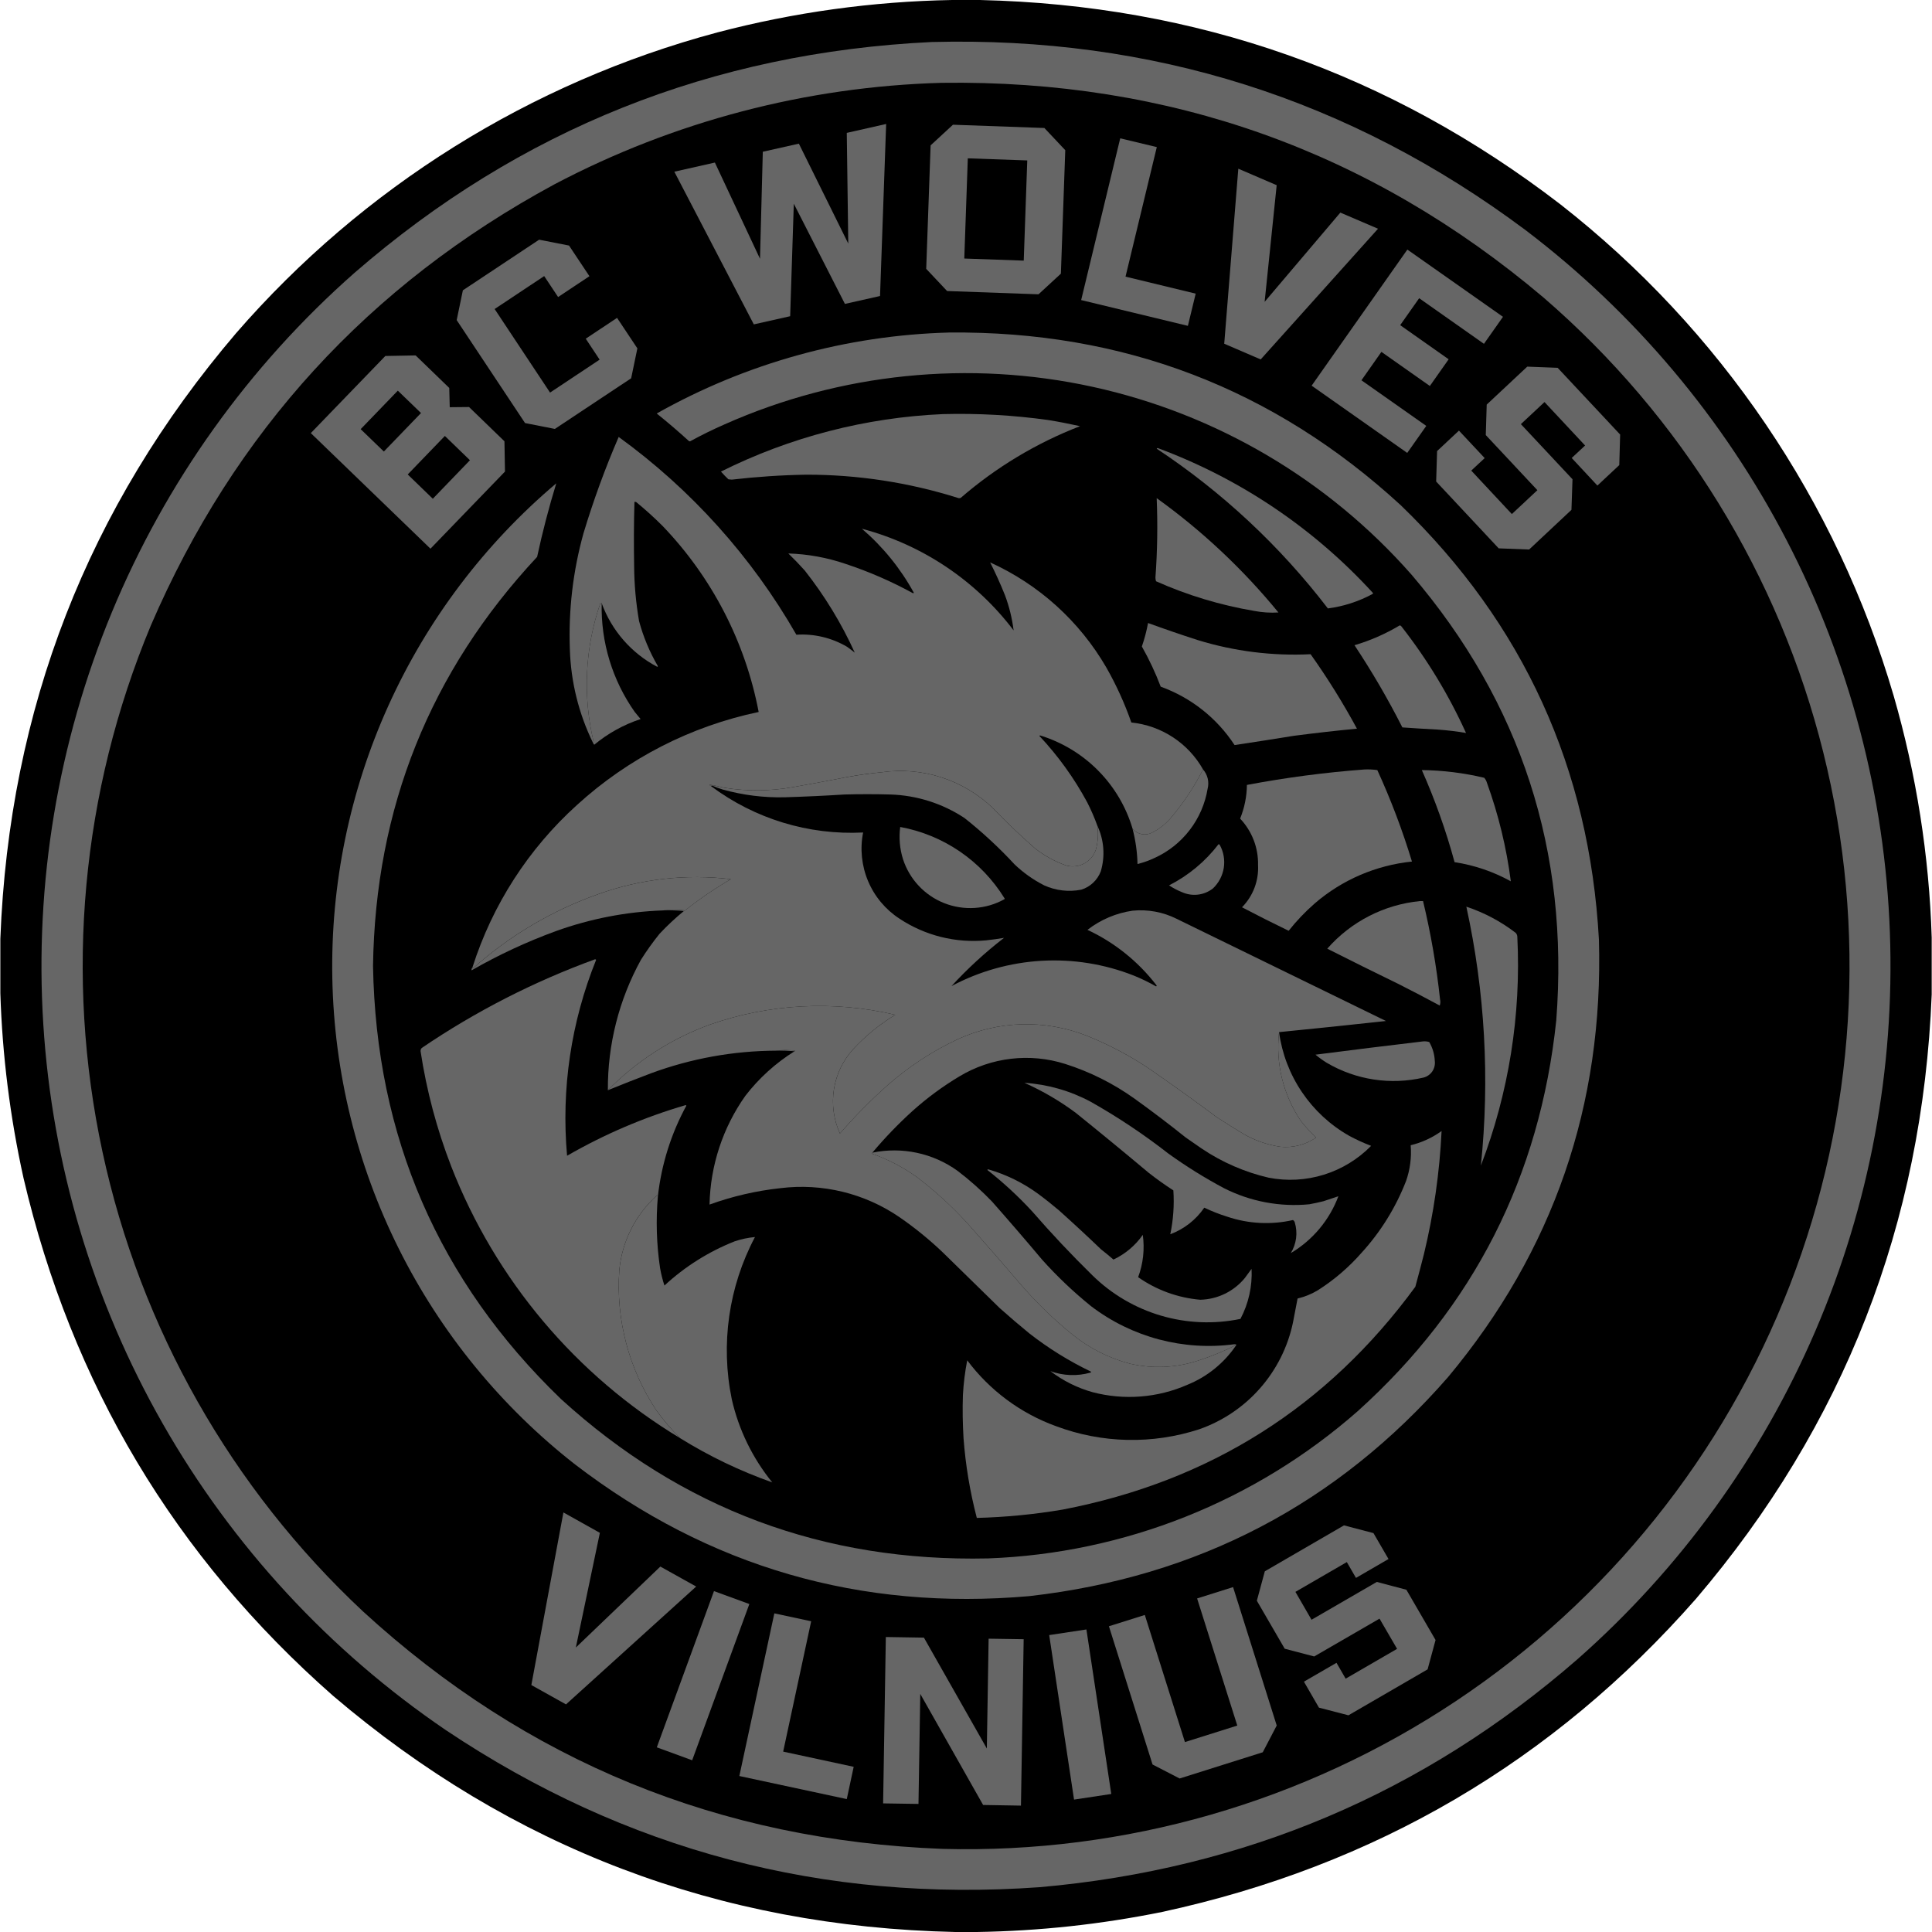 <svg width="79" height="79" viewBox="0 0 79 79" fill="none" xmlns="http://www.w3.org/2000/svg">
<g clip-path="url(#clip0_3319_1718)">
<path fill-rule="evenodd" clip-rule="evenodd" d="M38.932 0H40.07C48.912 0.205 56.822 2.989 63.8 8.352C70.335 13.463 75.104 20.494 77.434 28.456C78.362 31.672 78.884 34.992 78.988 38.337V40.663C78.614 50.041 75.401 58.279 69.347 65.378C63.504 72.028 56.23 76.294 47.525 78.179C45.029 78.686 42.49 78.961 39.943 79H39.059C29.4 78.788 20.917 75.566 13.61 69.334C7.15 63.65 2.934 56.595 0.961 48.168C0.412 45.684 0.094 43.155 0.014 40.612L0.014 38.388C0.375 28.989 3.589 20.734 9.655 13.622C14.84 7.653 21.692 3.371 29.329 1.327C32.466 0.502 35.69 0.057 38.932 0Z" fill="black"/>
<path fill-rule="evenodd" clip-rule="evenodd" d="M38.099 1.718C47.108 1.483 55.204 4.048 62.385 9.413C66.838 12.799 70.483 17.13 73.058 22.095C75.634 27.061 77.075 32.535 77.278 38.125C77.481 43.715 76.441 49.28 74.233 54.419C72.024 59.557 68.703 64.142 64.508 67.842C58.218 73.321 50.889 76.429 42.521 77.167C33.676 77.802 25.581 75.662 18.235 70.748C13.47 67.508 9.509 63.222 6.656 58.217C3.802 53.211 2.13 47.619 1.77 41.869C1.409 36.118 2.368 30.361 4.573 25.038C6.779 19.715 10.172 14.967 14.495 11.157C21.247 5.294 29.116 2.148 38.099 1.718Z" fill="#666666"/>
<path fill-rule="evenodd" clip-rule="evenodd" d="M38.503 3.387C47.834 3.256 56.039 6.183 63.118 12.169C68.756 17.038 72.75 23.531 74.553 30.759C76.357 37.987 75.881 45.596 73.191 52.542C70.5 59.489 65.728 65.434 59.527 69.562C53.326 73.69 46.001 75.8 38.554 75.602C29.433 75.258 21.531 72.023 14.849 65.897C9.461 60.864 5.742 54.304 4.19 47.097C2.639 39.889 3.329 32.38 6.168 25.576C9.579 17.658 15.076 11.648 22.658 7.544C27.551 4.963 32.973 3.54 38.503 3.387Z" fill="black"/>
<path fill-rule="evenodd" clip-rule="evenodd" d="M39.513 10.563C39.504 10.552 39.492 10.543 39.479 10.539C39.466 10.535 39.451 10.534 39.438 10.537V10.31C39.468 9.029 39.51 7.748 39.564 6.469L41.99 6.545C41.947 7.909 41.897 9.274 41.838 10.639C41.062 10.611 40.289 10.585 39.513 10.563Z" fill="black"/>
<path fill-rule="evenodd" clip-rule="evenodd" d="M38.806 13.597C45.921 13.527 52.078 15.881 57.28 20.661C62.292 25.5 64.992 31.418 65.38 38.414C65.575 45.18 63.519 51.144 59.214 56.307C54.687 61.495 48.98 64.481 42.092 65.266C35.185 65.872 28.994 64.078 23.517 59.883C20.489 57.516 18.027 54.504 16.309 51.065C14.592 47.627 13.663 43.849 13.589 40.007C13.515 36.164 14.299 32.353 15.883 28.851C17.467 25.35 19.811 22.245 22.746 19.764C22.443 20.752 22.182 21.754 21.963 22.771C17.583 27.464 15.347 33.041 15.253 39.501C15.377 46.484 17.938 52.385 22.936 57.204C27.866 61.7 33.687 63.873 40.399 63.724C45.978 63.519 51.316 61.394 55.511 57.709C60.255 53.438 62.963 48.11 63.636 41.725C64.167 34.816 62.196 28.742 57.723 23.504C54.307 19.619 49.74 16.926 44.687 15.819C39.634 14.713 34.36 15.249 29.633 17.35C29.16 17.557 28.695 17.785 28.243 18.032C28.232 18.041 28.219 18.046 28.205 18.046C28.191 18.046 28.178 18.041 28.167 18.032C27.74 17.643 27.302 17.268 26.853 16.908C30.509 14.848 34.612 13.711 38.806 13.597Z" fill="#666666"/>
<path fill-rule="evenodd" clip-rule="evenodd" d="M16.237 15.973C16.565 16.259 16.877 16.563 17.172 16.882C16.684 17.406 16.187 17.919 15.681 18.424C15.36 18.139 15.049 17.844 14.746 17.54C15.244 17.016 15.741 16.494 16.237 15.973Z" fill="black"/>
<path fill-rule="evenodd" clip-rule="evenodd" d="M38.553 16.933C39.989 16.895 41.426 16.976 42.849 17.173C43.289 17.244 43.729 17.33 44.163 17.426C42.381 18.115 40.731 19.106 39.286 20.357C39.266 20.366 39.245 20.37 39.223 20.37C39.201 20.37 39.179 20.366 39.16 20.357C37.156 19.727 35.068 19.407 32.968 19.41C31.95 19.427 30.934 19.495 29.923 19.612C29.877 19.607 29.829 19.604 29.784 19.599C29.678 19.498 29.576 19.392 29.48 19.283C32.306 17.872 35.398 17.071 38.553 16.933Z" fill="#666666"/>
<path fill-rule="evenodd" clip-rule="evenodd" d="M18.159 17.842C18.524 18.144 18.87 18.469 19.195 18.815C18.695 19.333 18.194 19.851 17.692 20.369C17.35 20.046 17.009 19.72 16.668 19.396C17.171 18.881 17.668 18.362 18.159 17.842Z" fill="black"/>
<path fill-rule="evenodd" clip-rule="evenodd" d="M49.193 31.463C48.826 32.19 48.372 32.868 47.841 33.485C47.631 33.721 47.378 33.914 47.095 34.054C46.965 34.117 46.817 34.135 46.675 34.106C46.534 34.076 46.406 34 46.312 33.89C46.046 32.991 45.562 32.173 44.902 31.507C44.243 30.841 43.429 30.349 42.534 30.073C42.521 30.079 42.508 30.081 42.496 30.086C43.263 30.903 43.922 31.816 44.454 32.803C44.613 33.114 44.753 33.435 44.871 33.763C44.919 34.093 44.897 34.428 44.808 34.749C44.727 34.988 44.558 35.188 44.335 35.308C44.112 35.427 43.852 35.458 43.608 35.393C43.141 35.231 42.706 34.992 42.319 34.686C41.722 34.165 41.15 33.617 40.6 33.043C40.003 32.47 39.283 32.04 38.495 31.786C37.707 31.532 36.871 31.461 36.051 31.577C35.569 31.623 35.089 31.69 34.611 31.779C33.888 31.921 33.164 32.056 32.438 32.184C31.502 32.353 30.545 32.361 29.607 32.209C29.405 32.158 29.203 32.115 29.001 32.083C29.022 32.108 29.048 32.129 29.076 32.146C30.864 33.483 33.063 34.154 35.293 34.041C35.161 34.711 35.232 35.404 35.498 36.033C35.763 36.661 36.212 37.196 36.784 37.567C37.828 38.257 39.077 38.569 40.322 38.451C40.57 38.423 40.813 38.391 41.055 38.35C40.284 38.945 39.566 39.604 38.907 40.321C40.045 39.714 41.3 39.362 42.588 39.287C43.875 39.213 45.163 39.419 46.362 39.892C46.675 40.019 46.979 40.166 47.272 40.334C47.297 40.321 47.303 40.304 47.285 40.283C46.54 39.315 45.574 38.539 44.467 38.022C45.004 37.605 45.639 37.335 46.312 37.238C46.929 37.177 47.551 37.291 48.106 37.567C50.962 38.962 53.818 40.356 56.673 41.749C55.218 41.908 53.76 42.06 52.301 42.204C52.155 43.485 52.473 44.777 53.198 45.843C53.387 46.083 53.594 46.306 53.818 46.513C53.39 46.81 52.87 46.944 52.352 46.892C51.817 46.812 51.303 46.632 50.836 46.361C50.469 46.139 50.107 45.911 49.749 45.679C48.811 44.979 47.859 44.297 46.893 43.632C46.112 43.121 45.283 42.689 44.416 42.343C43.575 42.014 42.676 41.858 41.773 41.884C40.87 41.91 39.981 42.118 39.16 42.495C38.125 42.981 37.164 43.611 36.304 44.365C35.609 44.983 34.955 45.646 34.346 46.349C34.087 45.781 34.002 45.15 34.101 44.534C34.2 43.918 34.478 43.345 34.902 42.886C35.403 42.346 35.977 41.879 36.607 41.496C34.103 40.905 31.481 41.041 29.051 41.888C27.469 42.46 26.035 43.38 24.856 44.58C24.844 42.716 25.309 40.88 26.208 39.247C26.44 38.879 26.693 38.525 26.966 38.186C27.278 37.853 27.612 37.541 27.964 37.251C27.982 37.243 27.997 37.233 28.015 37.225C28.607 36.756 29.232 36.329 29.885 35.949C28.06 35.73 26.208 35.937 24.477 36.556C22.58 37.226 20.833 38.26 19.334 39.601C19.328 39.594 19.324 39.586 19.322 39.577C19.32 39.568 19.32 39.559 19.321 39.55C20.133 37 21.607 34.711 23.592 32.917C25.684 31.008 28.25 29.694 31.022 29.113C30.477 26.25 29.111 23.608 27.093 21.506C26.751 21.164 26.392 20.84 26.018 20.533C25.995 20.521 25.969 20.517 25.943 20.521C25.917 21.398 25.915 22.272 25.93 23.149C25.935 23.903 26.003 24.655 26.132 25.398C26.306 26.045 26.565 26.665 26.903 27.243L26.878 27.268C25.822 26.714 25.011 25.786 24.603 24.665C24.576 24.635 24.555 24.643 24.54 24.691C23.918 26.51 23.826 28.469 24.275 30.339C24.275 30.347 24.273 30.355 24.269 30.362C24.264 30.369 24.257 30.374 24.249 30.377C23.666 29.186 23.343 27.886 23.302 26.561C23.241 24.958 23.428 23.355 23.858 21.81C24.262 20.469 24.743 19.152 25.298 17.867C28.265 20.018 30.742 22.774 32.564 25.954C33.288 25.907 34.01 26.079 34.636 26.447C34.745 26.525 34.849 26.604 34.952 26.687C34.408 25.488 33.72 24.36 32.905 23.326C32.69 23.086 32.468 22.856 32.235 22.631C33.036 22.656 33.828 22.801 34.586 23.061C35.538 23.376 36.46 23.778 37.34 24.261L37.366 24.236C36.822 23.243 36.102 22.357 35.243 21.62C37.717 22.275 39.9 23.739 41.447 25.777C41.386 25.285 41.267 24.801 41.093 24.337C40.909 23.877 40.706 23.43 40.487 22.997C42.48 23.899 44.141 25.401 45.238 27.294C45.647 28.011 45.989 28.764 46.261 29.543C46.868 29.605 47.451 29.812 47.961 30.146C48.471 30.48 48.894 30.932 49.193 31.463Z" fill="#666666"/>
<path fill-rule="evenodd" clip-rule="evenodd" d="M47.297 18.346C47.301 18.34 47.306 18.335 47.312 18.331C47.318 18.327 47.325 18.324 47.332 18.323C47.339 18.322 47.346 18.322 47.353 18.324C47.361 18.326 47.367 18.329 47.373 18.334C50.718 19.58 53.719 21.602 56.129 24.235C56.133 24.238 56.137 24.241 56.139 24.246C56.142 24.25 56.143 24.255 56.143 24.26C56.143 24.265 56.142 24.27 56.139 24.274C56.137 24.279 56.133 24.283 56.129 24.285C55.56 24.594 54.939 24.795 54.297 24.879C52.342 22.328 49.977 20.12 47.297 18.346Z" fill="#666666"/>
<path fill-rule="evenodd" clip-rule="evenodd" d="M47.297 20.369C49.154 21.703 50.827 23.275 52.275 25.044C51.945 25.065 51.614 25.044 51.29 24.981C49.904 24.748 48.554 24.34 47.271 23.768C47.255 23.719 47.247 23.668 47.246 23.617C47.325 22.536 47.342 21.452 47.297 20.369Z" fill="#666666"/>
<path fill-rule="evenodd" clip-rule="evenodd" d="M24.603 24.665C24.565 26.254 25.039 27.813 25.955 29.112C26.036 29.208 26.114 29.307 26.195 29.403C25.503 29.631 24.86 29.986 24.3 30.452C24.277 30.43 24.26 30.405 24.249 30.376C24.257 30.373 24.263 30.368 24.268 30.361C24.272 30.354 24.275 30.346 24.274 30.338C23.825 28.468 23.917 26.509 24.54 24.69C24.555 24.642 24.575 24.634 24.603 24.665Z" fill="#666666"/>
<path fill-rule="evenodd" clip-rule="evenodd" d="M46.944 25.475C47.614 25.72 48.286 25.95 48.966 26.17C50.462 26.631 52.027 26.828 53.591 26.751C54.284 27.727 54.917 28.744 55.486 29.796C54.624 29.877 53.765 29.976 52.908 30.087C52.1 30.218 51.291 30.345 50.482 30.466C49.761 29.363 48.701 28.525 47.462 28.078C47.247 27.511 46.989 26.962 46.691 26.435C46.8 26.122 46.884 25.801 46.944 25.475Z" fill="#666666"/>
<path fill-rule="evenodd" clip-rule="evenodd" d="M57.23 25.575C57.241 25.573 57.253 25.575 57.264 25.58C57.275 25.584 57.285 25.591 57.293 25.6C58.349 26.946 59.24 28.413 59.946 29.972C59.567 29.906 59.183 29.861 58.797 29.833C58.311 29.808 57.827 29.778 57.343 29.744C56.757 28.586 56.103 27.464 55.385 26.383C56.032 26.193 56.651 25.921 57.23 25.575Z" fill="#666666"/>
<path fill-rule="evenodd" clip-rule="evenodd" d="M55.789 31.464C55.966 31.456 56.144 31.464 56.319 31.489C56.875 32.703 57.348 33.952 57.735 35.229C56.269 35.379 54.884 35.974 53.767 36.935C53.375 37.277 53.016 37.653 52.693 38.06C52.051 37.749 51.417 37.431 50.785 37.099C51.009 36.872 51.183 36.601 51.296 36.303C51.409 36.005 51.459 35.687 51.442 35.368C51.457 34.665 51.193 33.984 50.709 33.473C50.887 33.035 50.981 32.568 50.987 32.096C52.575 31.796 54.178 31.585 55.789 31.464Z" fill="#666666"/>
<path fill-rule="evenodd" clip-rule="evenodd" d="M58.139 31.488C58.998 31.499 59.855 31.605 60.691 31.804C60.744 31.867 60.783 31.94 60.805 32.019C61.275 33.319 61.602 34.666 61.778 36.037C61.064 35.642 60.285 35.377 59.478 35.254C59.128 33.966 58.68 32.708 58.139 31.488Z" fill="#666666"/>
<path fill-rule="evenodd" clip-rule="evenodd" d="M49.192 31.463C49.285 31.568 49.35 31.695 49.383 31.831C49.416 31.968 49.416 32.11 49.381 32.246C49.28 32.864 49.027 33.447 48.645 33.943C48.264 34.439 47.766 34.833 47.195 35.089C46.976 35.192 46.748 35.272 46.513 35.33C46.502 34.843 46.434 34.359 46.31 33.889C46.404 33.999 46.532 34.075 46.674 34.105C46.816 34.135 46.964 34.117 47.094 34.053C47.376 33.913 47.629 33.72 47.84 33.485C48.37 32.868 48.824 32.189 49.192 31.463Z" fill="#666666"/>
<path fill-rule="evenodd" clip-rule="evenodd" d="M44.871 33.764C45.146 34.349 45.195 35.015 45.01 35.634C44.942 35.81 44.835 35.969 44.697 36.098C44.559 36.227 44.394 36.324 44.214 36.379C43.702 36.48 43.172 36.418 42.697 36.203C42.253 35.977 41.844 35.688 41.484 35.343C40.852 34.66 40.167 34.026 39.437 33.448C38.535 32.853 37.485 32.52 36.405 32.487C35.781 32.47 35.159 32.47 34.535 32.487C33.723 32.538 32.91 32.576 32.096 32.601C31.238 32.622 30.382 32.515 29.556 32.285C29.405 32.241 29.257 32.186 29.114 32.121C29.105 32.12 29.097 32.123 29.09 32.127C29.084 32.132 29.078 32.139 29.076 32.146C29.047 32.13 29.022 32.108 29 32.083C29.202 32.116 29.404 32.159 29.607 32.21C30.545 32.362 31.502 32.353 32.437 32.184C33.162 32.055 33.887 31.921 34.61 31.78C35.088 31.692 35.568 31.624 36.051 31.578C36.871 31.461 37.706 31.533 38.494 31.787C39.282 32.041 40.002 32.47 40.6 33.044C41.151 33.62 41.724 34.167 42.318 34.686C42.705 34.993 43.141 35.232 43.607 35.394C43.852 35.458 44.112 35.428 44.334 35.308C44.557 35.188 44.726 34.989 44.808 34.749C44.897 34.429 44.918 34.093 44.871 33.764Z" fill="#666666"/>
<path fill-rule="evenodd" clip-rule="evenodd" d="M36.81 33.815C37.683 33.975 38.513 34.316 39.247 34.817C39.98 35.317 40.6 35.966 41.068 36.721C41.072 36.724 41.075 36.727 41.078 36.732C41.08 36.736 41.081 36.741 41.081 36.746C41.081 36.751 41.08 36.756 41.078 36.76C41.075 36.765 41.072 36.768 41.068 36.771C40.695 36.978 40.281 37.099 39.855 37.126C39.43 37.153 39.004 37.086 38.608 36.929C38.212 36.772 37.855 36.529 37.564 36.218C37.272 35.906 37.054 35.534 36.923 35.129C36.79 34.704 36.751 34.256 36.81 33.815Z" fill="#666666"/>
<path fill-rule="evenodd" clip-rule="evenodd" d="M49.825 34.522C49.834 34.52 49.845 34.522 49.854 34.526C49.863 34.531 49.87 34.538 49.875 34.547C50.033 34.833 50.091 35.163 50.041 35.486C49.99 35.808 49.834 36.105 49.597 36.329C49.42 36.467 49.209 36.555 48.986 36.581C48.764 36.608 48.538 36.573 48.333 36.481C48.147 36.407 47.969 36.314 47.803 36.203C48.594 35.801 49.285 35.227 49.825 34.522Z" fill="#666666"/>
<path fill-rule="evenodd" clip-rule="evenodd" d="M28.014 37.227C27.712 37.194 27.407 37.194 27.104 37.227C25.612 37.281 24.137 37.567 22.732 38.073C21.539 38.509 20.385 39.045 19.283 39.678C19.28 39.655 19.282 39.632 19.288 39.611C19.295 39.589 19.306 39.569 19.32 39.551C19.319 39.56 19.319 39.569 19.321 39.578C19.323 39.587 19.328 39.595 19.333 39.602C20.832 38.261 22.579 37.227 24.476 36.557C26.207 35.938 28.059 35.73 29.884 35.95C29.231 36.33 28.606 36.757 28.014 37.227Z" fill="#666666"/>
<path fill-rule="evenodd" clip-rule="evenodd" d="M58.062 36.846H58.189C58.507 38.169 58.739 39.511 58.884 40.864C58.905 40.947 58.9 41.036 58.871 41.117C58.32 40.818 57.764 40.53 57.203 40.245C56.22 39.767 55.243 39.283 54.272 38.792C55.242 37.685 56.597 36.989 58.062 36.846Z" fill="#666666"/>
<path fill-rule="evenodd" clip-rule="evenodd" d="M59.959 37.074C60.688 37.316 61.372 37.679 61.981 38.148C62.021 38.194 62.043 38.252 62.044 38.312C62.203 41.499 61.695 44.684 60.553 47.663C60.921 44.124 60.721 40.55 59.959 37.074Z" fill="#666666"/>
<path fill-rule="evenodd" clip-rule="evenodd" d="M27.105 37.226C27.408 37.193 27.713 37.193 28.015 37.226C27.998 37.233 27.982 37.243 27.965 37.251C27.679 37.226 27.392 37.218 27.105 37.226Z" fill="#666666"/>
<path fill-rule="evenodd" clip-rule="evenodd" d="M26.903 48.902C26.893 48.877 26.875 48.871 26.852 48.889C25.98 49.678 25.435 50.764 25.323 51.934C25.18 53.962 25.713 55.98 26.84 57.671C27.131 58.077 27.457 58.457 27.812 58.808C23.549 56.238 20.256 52.328 18.449 47.689C17.862 46.172 17.442 44.596 17.198 42.988C17.195 42.963 17.198 42.937 17.207 42.913C17.216 42.889 17.23 42.867 17.249 42.849C19.453 41.353 21.834 40.135 24.338 39.223C24.35 39.23 24.363 39.24 24.376 39.248C23.351 41.787 22.944 44.532 23.188 47.259C24.717 46.377 26.346 45.681 28.04 45.187L28.065 45.212C27.443 46.355 27.048 47.608 26.903 48.902Z" fill="#666666"/>
<path fill-rule="evenodd" clip-rule="evenodd" d="M52.301 42.204C52.42 43.081 52.739 43.92 53.235 44.654C53.73 45.388 54.387 45.998 55.157 46.437C55.45 46.596 55.754 46.736 56.066 46.854C55.529 47.401 54.865 47.806 54.133 48.034C53.401 48.261 52.623 48.303 51.871 48.155C50.897 47.929 49.972 47.526 49.142 46.968C48.922 46.816 48.705 46.664 48.485 46.513C47.8 45.964 47.101 45.434 46.387 44.921C45.523 44.304 44.568 43.826 43.557 43.505C42.842 43.278 42.087 43.206 41.342 43.293C40.596 43.38 39.878 43.625 39.235 44.011C38.551 44.42 37.908 44.894 37.315 45.426C36.729 45.957 36.18 46.527 35.672 47.132C35.671 47.14 35.668 47.147 35.663 47.154C35.659 47.16 35.653 47.166 35.647 47.17C36.304 47.401 36.925 47.724 37.491 48.13C38.233 48.694 38.923 49.324 39.551 50.013C40.309 50.865 41.059 51.724 41.8 52.591C42.427 53.311 43.116 53.975 43.86 54.575C44.55 55.133 45.351 55.538 46.21 55.762C47.131 55.975 48.092 55.931 48.99 55.636C49.528 55.462 50.052 55.247 50.557 54.992C50.069 55.722 49.374 56.29 48.56 56.621C47.335 57.16 45.963 57.266 44.669 56.925C44.047 56.75 43.464 56.458 42.95 56.066C43.474 56.257 44.044 56.279 44.58 56.129C44.621 56.116 44.626 56.101 44.593 56.078C43.705 55.651 42.867 55.13 42.091 54.524C41.679 54.188 41.275 53.843 40.878 53.488C40.102 52.73 39.327 51.971 38.553 51.213C38.002 50.687 37.411 50.206 36.784 49.773C35.358 48.794 33.623 48.372 31.906 48.585C30.919 48.692 29.947 48.917 29.013 49.255C29.046 47.659 29.556 46.11 30.479 44.807C31.035 44.086 31.715 43.47 32.488 42.987C32.494 42.987 32.5 42.984 32.505 42.98C32.51 42.975 32.512 42.969 32.513 42.962C32.253 42.929 31.989 42.929 31.729 42.962C29.987 42.97 28.259 43.282 26.625 43.885C26.031 44.109 25.441 44.341 24.855 44.58C26.035 43.38 27.468 42.46 29.051 41.888C31.481 41.041 34.102 40.905 36.607 41.496C35.977 41.878 35.403 42.346 34.901 42.886C34.478 43.345 34.199 43.918 34.1 44.533C34.002 45.149 34.087 45.781 34.345 46.349C34.955 45.646 35.609 44.983 36.304 44.365C37.163 43.61 38.124 42.981 39.159 42.495C39.98 42.118 40.869 41.91 41.772 41.884C42.675 41.858 43.574 42.014 44.416 42.343C45.282 42.689 46.112 43.121 46.893 43.632C47.858 44.296 48.81 44.979 49.748 45.679C50.107 45.911 50.469 46.139 50.835 46.361C51.302 46.632 51.817 46.812 52.351 46.892C52.87 46.944 53.389 46.81 53.817 46.513C53.593 46.306 53.386 46.082 53.198 45.843C52.473 44.776 52.154 43.485 52.301 42.204Z" fill="#666666"/>
<path fill-rule="evenodd" clip-rule="evenodd" d="M58.188 42.583C58.273 42.575 58.359 42.584 58.441 42.608C58.579 42.843 58.657 43.107 58.669 43.379C58.688 43.529 58.653 43.68 58.57 43.806C58.486 43.931 58.359 44.022 58.214 44.061C56.862 44.377 55.441 44.16 54.246 43.455C54.087 43.356 53.935 43.246 53.791 43.126C55.257 42.937 56.723 42.756 58.188 42.583Z" fill="#666666"/>
<path fill-rule="evenodd" clip-rule="evenodd" d="M31.73 42.962C31.991 42.929 32.254 42.929 32.514 42.962C32.513 42.968 32.51 42.974 32.505 42.979C32.501 42.984 32.495 42.987 32.489 42.987C32.237 42.962 31.983 42.954 31.73 42.962Z" fill="#666666"/>
<path fill-rule="evenodd" clip-rule="evenodd" d="M41.889 44.277C42.835 44.338 43.757 44.601 44.593 45.048C45.706 45.675 46.77 46.385 47.777 47.171C48.502 47.693 49.262 48.166 50.051 48.586C51.128 49.132 52.338 49.36 53.539 49.243C53.734 49.208 53.928 49.165 54.12 49.117C54.325 49.049 54.527 48.98 54.727 48.915C54.362 49.889 53.676 50.709 52.781 51.24C52.895 51.054 52.968 50.847 52.997 50.632C53.025 50.416 53.007 50.197 52.945 49.989C52.934 49.947 52.907 49.91 52.869 49.888C51.977 50.091 51.045 50.043 50.178 49.749C49.858 49.649 49.545 49.527 49.243 49.382C48.903 49.879 48.417 50.259 47.853 50.469C47.977 49.88 48.019 49.276 47.979 48.675C47.63 48.45 47.294 48.21 46.968 47.954C45.983 47.128 44.989 46.311 43.986 45.503C43.335 45.018 42.631 44.607 41.889 44.277Z" fill="#666666"/>
<path fill-rule="evenodd" clip-rule="evenodd" d="M58.947 46.248C58.866 47.943 58.625 49.627 58.226 51.277C58.113 51.724 57.995 52.171 57.873 52.617C54.274 57.532 49.468 60.569 43.455 61.727C42.294 61.924 41.12 62.038 39.942 62.068C39.663 61 39.481 59.909 39.399 58.808C39.364 58.219 39.353 57.63 39.374 57.039C39.4 56.564 39.459 56.091 39.55 55.624C40.471 56.855 41.732 57.791 43.177 58.315C45.06 59.022 47.128 59.067 49.04 58.442C49.999 58.106 50.856 57.528 51.526 56.764C52.197 56.001 52.66 55.077 52.869 54.082C52.929 53.754 52.993 53.425 53.058 53.097C53.352 53.027 53.634 52.912 53.892 52.756C54.556 52.333 55.156 51.818 55.674 51.227C56.456 50.37 57.073 49.376 57.493 48.295C57.659 47.825 57.724 47.326 57.683 46.829C58.138 46.719 58.567 46.522 58.947 46.248Z" fill="#666666"/>
<path fill-rule="evenodd" clip-rule="evenodd" d="M50.557 54.993C50.052 55.248 49.528 55.463 48.99 55.637C48.092 55.932 47.131 55.976 46.21 55.763C45.351 55.539 44.55 55.135 43.86 54.576C43.116 53.976 42.427 53.312 41.8 52.592C41.06 51.725 40.31 50.866 39.551 50.014C38.922 49.326 38.233 48.696 37.491 48.131C36.925 47.725 36.304 47.402 35.647 47.171C35.653 47.167 35.659 47.161 35.663 47.155C35.668 47.148 35.67 47.141 35.672 47.133C36.273 47.008 36.894 47.01 37.494 47.139C38.094 47.267 38.661 47.519 39.159 47.879C39.658 48.259 40.127 48.677 40.562 49.13C41.254 49.913 41.937 50.705 42.609 51.505C43.226 52.194 43.898 52.832 44.618 53.413C46.286 54.683 48.39 55.242 50.468 54.967C50.522 54.965 50.549 54.972 50.557 54.993Z" fill="#666666"/>
<path fill-rule="evenodd" clip-rule="evenodd" d="M40.373 47.84C40.376 47.832 40.381 47.826 40.388 47.821C40.395 47.817 40.403 47.814 40.411 47.815C41.142 48.026 41.831 48.364 42.445 48.813C42.739 49.03 43.025 49.258 43.305 49.495C43.886 50.016 44.459 50.546 45.023 51.087C45.195 51.221 45.364 51.36 45.529 51.504C46.01 51.278 46.424 50.929 46.729 50.493C46.81 51.077 46.745 51.672 46.539 52.224C47.29 52.751 48.166 53.069 49.079 53.147C49.428 53.139 49.771 53.055 50.085 52.903C50.399 52.75 50.677 52.532 50.899 52.262C50.992 52.136 51.083 52.01 51.177 51.883C51.212 52.594 51.055 53.301 50.722 53.93C49.644 54.154 48.528 54.108 47.473 53.797C46.417 53.486 45.454 52.92 44.669 52.149C43.81 51.307 42.989 50.435 42.205 49.533C41.641 48.921 41.028 48.355 40.373 47.84Z" fill="#666666"/>
<path fill-rule="evenodd" clip-rule="evenodd" d="M26.903 48.902C26.815 49.888 26.845 50.88 26.992 51.859C27.034 52.099 27.093 52.335 27.169 52.566C28.005 51.792 28.977 51.179 30.037 50.76C30.307 50.668 30.587 50.609 30.871 50.583C29.794 52.617 29.459 54.962 29.923 57.217C30.206 58.462 30.773 59.625 31.578 60.616C30.262 60.151 28.999 59.545 27.813 58.809C27.457 58.458 27.132 58.077 26.84 57.671C25.713 55.98 25.18 53.962 25.324 51.935C25.435 50.764 25.981 49.678 26.853 48.889C26.875 48.872 26.893 48.877 26.903 48.902Z" fill="#666666"/>
<path d="M28.467 64.874L23.144 69.693L21.727 68.902L23.038 61.844L24.529 62.678L23.546 67.368L27.001 64.058H27.003L28.467 64.874Z" fill="#666666"/>
<path d="M29.195 65.061L26.857 71.449L28.303 71.978L30.641 65.589L29.195 65.061Z" fill="#666666"/>
<path d="M34.908 72.243L34.625 73.565L30.232 72.622L31.663 65.971L33.169 66.294L32.024 71.624L34.91 72.246L34.908 72.243Z" fill="#666666"/>
<path d="M41.858 67.028L41.747 73.832L40.2 73.806L37.63 69.265L37.557 73.763L36.111 73.741L36.222 66.938L37.779 66.963L40.352 71.497L40.425 67.006L41.863 67.028H41.858Z" fill="#666666"/>
<path d="M44.424 66.629L42.902 66.859L43.918 73.586L45.44 73.356L44.424 66.629Z" fill="#666666"/>
<path d="M52.208 70.552L51.634 71.651L48.235 72.723L47.128 72.151L45.344 66.498L46.812 66.036L48.452 71.234L50.593 70.559L48.95 65.361L50.418 64.898H50.421L52.203 70.549L52.208 70.552Z" fill="#666666"/>
<path d="M58.701 67.058L58.375 68.261L55.138 70.139L53.932 69.826L53.318 68.764L54.65 67.993L55.024 68.641L57.127 67.422L56.409 66.187L53.738 67.733L52.532 67.417L51.393 65.454L51.719 64.251L54.956 62.373L56.161 62.689L56.776 63.748H56.778C56.778 63.75 55.446 64.521 55.446 64.521L55.072 63.874L52.97 65.092L53.629 66.232L56.3 64.685L57.508 65.006L58.699 67.058H58.701Z" fill="#666666"/>
<path d="M26.061 14.251L25.808 15.469L25.341 15.778L23.925 16.718L22.689 17.539L21.469 17.299L18.674 13.089L18.927 11.871L22.045 9.801L23.268 10.041L24.102 11.294L22.821 12.146L22.252 11.289L20.226 12.636L22.492 16.053L24.519 14.706L23.951 13.849L25.232 12.998L26.066 14.251L26.061 14.251Z" fill="#666666"/>
<path d="M36.235 5.073L35.985 12.104L34.549 12.427L32.459 8.33L32.31 12.93L30.824 13.264L27.574 7.021L29.232 6.647L31.077 10.582L31.191 6.205L32.666 5.874L34.686 9.96L34.625 5.434H34.623L36.232 5.07L36.235 5.073Z" fill="#666666"/>
<path d="M48.892 12.007L48.573 13.324L44.209 12.27L45.806 5.656L47.302 6.015L46.023 11.312C46.023 11.315 48.892 12.007 48.892 12.007Z" fill="#666666"/>
<path d="M56.346 9.355L51.55 14.697L50.059 14.055L50.635 6.898L52.204 7.573L51.711 12.342L54.807 8.693L56.346 9.352V9.355Z" fill="#666666"/>
<path d="M58.028 12.197L57.254 13.296L59.236 14.691L58.467 15.783L56.486 14.388L55.67 15.55L58.321 17.415L57.542 18.52L53.633 15.77L57.547 10.205L61.457 12.955L60.679 14.059L58.03 12.194L58.028 12.197Z" fill="#666666"/>
<path d="M66.248 17.772L66.213 19.018L65.318 19.855C65.318 19.852 64.267 18.727 64.267 18.727L64.815 18.217L63.155 16.44L62.189 17.343L64.3 19.597L64.257 20.848L62.526 22.47L61.282 22.422L58.725 19.69L58.763 18.444L59.657 17.608L60.709 18.732L60.16 19.243L61.82 21.02L62.864 20.044L60.754 17.79L60.792 16.544L62.45 14.992L63.693 15.04L66.251 17.772L66.248 17.772Z" fill="#666666"/>
<path d="M42.705 5.234L38.967 5.1L38.053 5.944L37.873 10.993L38.727 11.9L42.465 12.034L43.38 11.19L43.559 6.141L42.705 5.234ZM41.861 10.657L39.43 10.571L39.574 6.474L42.002 6.56H42.005L41.861 10.657Z" fill="#666666"/>
<path d="M20.627 18.044L19.179 16.643L18.39 16.651L18.37 15.863L16.995 14.533L15.757 14.556L12.709 17.71L17.602 22.436L20.649 19.282L20.627 18.044ZM14.748 17.548L16.267 15.974L17.215 16.889L15.696 18.463L14.748 17.548ZM17.698 20.394L16.672 19.401L18.191 17.826L19.216 18.819L17.698 20.394Z" fill="#666666"/>
</g>
<defs>
<clipPath id="clip0_3319_1718">
<rect width="79" height="79" fill="white"/>
</clipPath>
</defs>
</svg>
